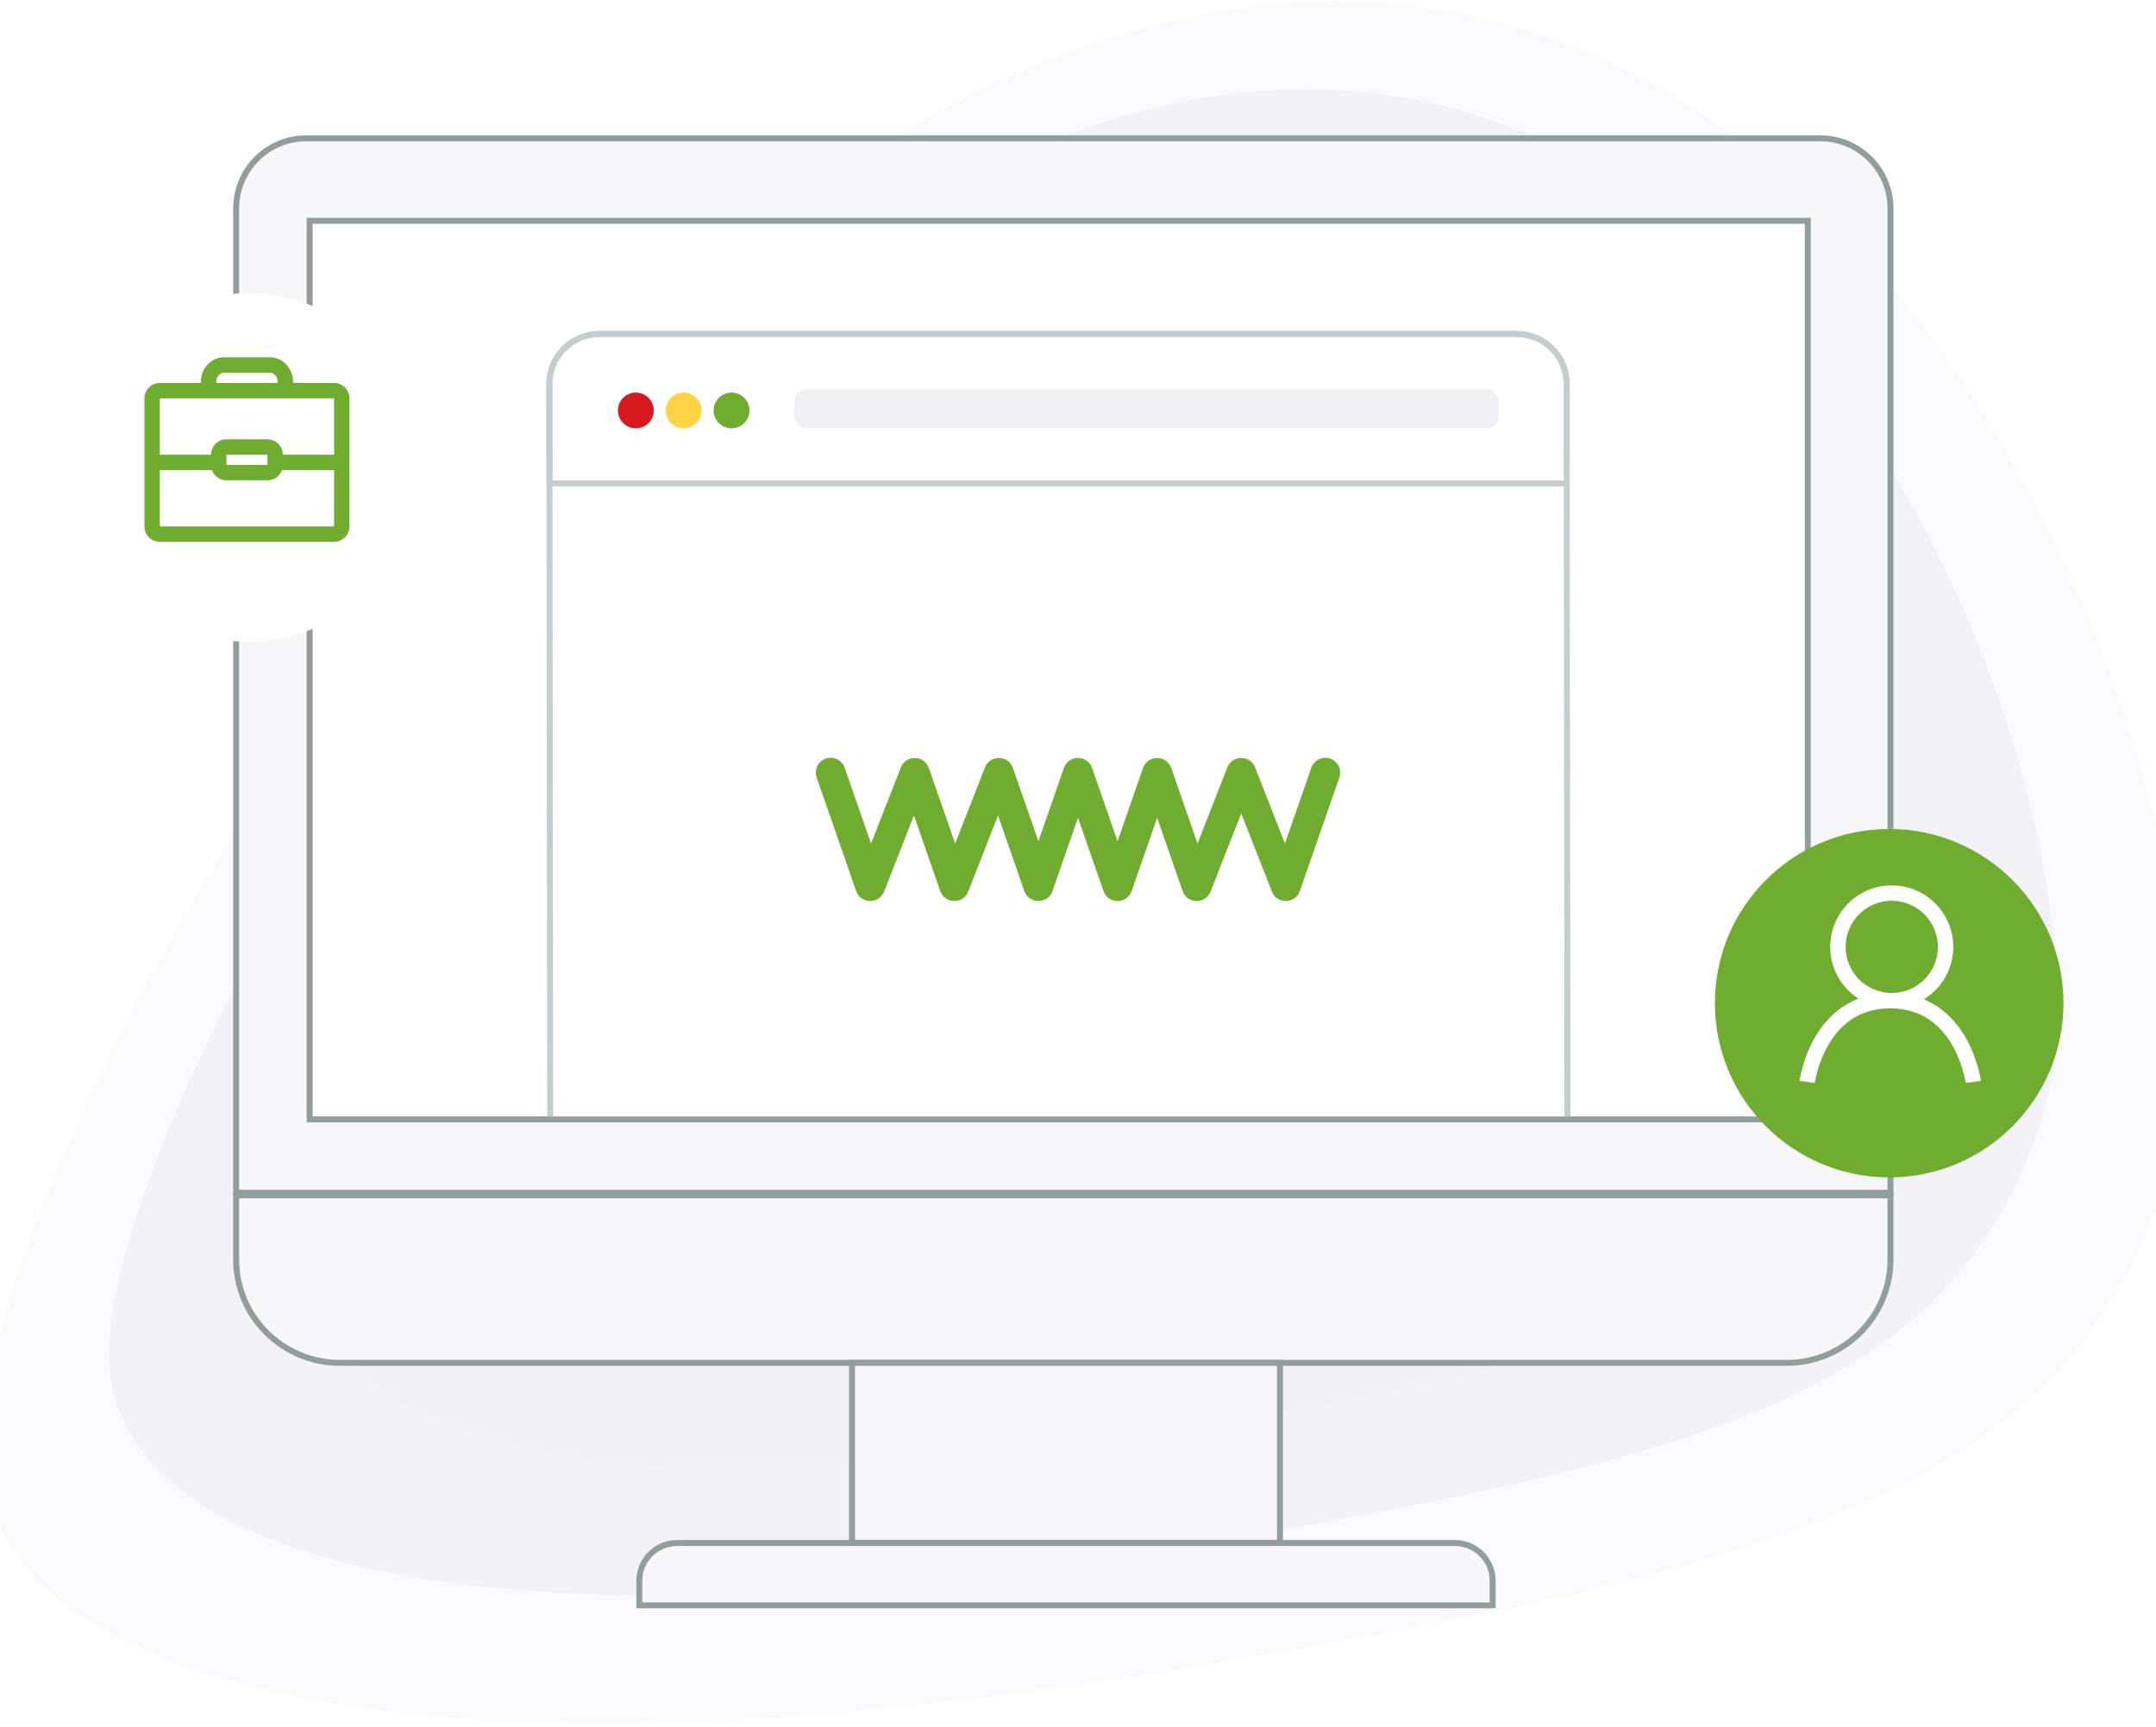<svg width="472" height="378" viewBox="0 0 472 378" fill="none" xmlns="http://www.w3.org/2000/svg">
<path opacity="0.297" d="M474.693 256.434C495.747 187.084 420.363 -22.668 267.78 2.364C115.197 27.396 -11.467 268.189 -3.682 322.102C4.103 376.015 111.645 389.271 252.574 366.151L265.04 364.085L273.112 362.72L280.995 361.362L288.691 360.009C289.959 359.784 291.218 359.559 292.47 359.333L299.89 357.982L307.127 356.627C409.574 337.181 456.587 316.075 474.693 256.434Z" fill="#F0F0F5"/>
<path opacity="0.697" d="M447.245 243.86C465.84 183.174 399.079 -0.459 264.127 21.357C129.175 43.173 17.233 253.852 24.141 301.045C30.979 347.766 124.282 359.668 247.09 340.35L254.538 339.152L261.846 337.954L268.985 336.765L275.957 335.581L282.764 334.402L289.408 333.223C290.501 333.027 291.588 332.83 292.669 332.634L299.07 331.453L305.312 330.267L311.397 329.073L317.326 327.871C395.355 311.757 432.369 292.409 447.245 243.86Z" fill="#F0F0F5"/>
<path fill-rule="evenodd" clip-rule="evenodd" d="M411.388 235.028C426.455 185.38 372.521 35.225 263.34 53.153C154.159 71.08 63.516 243.468 69.085 282.063C74.598 320.272 150.073 329.95 249.429 314.073L255.455 313.088L264.272 311.614L269.981 310.64L275.554 309.669L280.995 308.701L286.304 307.733C287.178 307.571 288.047 307.41 288.91 307.248L294.024 306.277C294.866 306.114 295.702 305.952 296.534 305.789L301.457 304.809C302.267 304.645 303.071 304.481 303.871 304.317L308.606 303.324L313.217 302.321C371.604 289.371 399.786 273.256 411.388 235.028Z" fill="#F0F0F5"/>
<path d="M413.874 261.047H51.697V45.625C51.697 37.145 58.582 30.269 67.075 30.269H398.496C406.988 30.269 413.874 37.145 413.874 45.625V261.047Z" fill="#F7F7FA" stroke="#949C9E" stroke-width="1.304"/>
<path d="M67.794 244.993H395.765V48.33H67.794V244.993Z" fill="white" stroke="#949C9E" stroke-width="1.304"/>
<path d="M391.168 298.276H74.406C61.866 298.276 51.697 288.149 51.697 275.648V261.618H413.874V275.648C413.874 288.149 403.705 298.28 391.164 298.28L391.168 298.276Z" fill="#F7F7FA" stroke="#949C9E" stroke-width="1.304"/>
<path d="M186.526 337.701H280.217V298.28H186.526V337.701Z" fill="#F7F7FA" stroke="#949C9E" stroke-width="1.304"/>
<path d="M326.78 351.352H139.964V345.971C139.964 341.403 143.679 337.701 148.263 337.701H318.484C323.065 337.701 326.78 341.403 326.78 345.971V351.352Z" fill="#F7F7FA" stroke="#949C9E" stroke-width="1.304"/>
<path fill-rule="evenodd" clip-rule="evenodd" d="M120.444 244.324L120.275 84.001C120.275 77.97 125.199 73.08 131.273 73.08H331.986C338.06 73.08 342.984 77.97 342.984 84.001L343.153 244.324" fill="white"/>
<path d="M120.444 244.324L120.275 84.001C120.275 77.97 125.199 73.08 131.273 73.08H331.986C338.06 73.08 342.984 77.97 342.984 84.001L343.153 244.324" stroke="#C7CCCF" stroke-width="1.304"/>
<path fill-rule="evenodd" clip-rule="evenodd" d="M131.273 73.08H331.986C338.06 73.08 342.984 77.965 342.984 83.99V105.809H120.275V83.99C120.275 77.965 125.199 73.08 131.273 73.08Z" stroke="#C7CCCF" stroke-width="1.304"/>
<ellipse cx="139.203" cy="89.836" rx="3.927" ry="3.912" fill="#D71920"/>
<rect x="173.851" y="85.164" width="154.3" height="8.562" rx="2.609" fill="#F0F0F5"/>
<ellipse cx="149.676" cy="89.836" rx="3.927" ry="3.912" fill="#FED445"/>
<ellipse cx="160.148" cy="89.836" rx="3.927" ry="3.912" fill="#6FAC2F"/>
<g filter="url(#filter0_d_168_5986)">
<ellipse cx="413.588" cy="215.647" rx="38.156" ry="38.13" fill="#6FAC2F"/>
</g>
<path fill-rule="evenodd" clip-rule="evenodd" d="M397.301 237.015C397.301 237.015 397.302 237.014 395.633 236.794C393.964 236.574 393.964 236.573 393.964 236.573L393.964 236.571L393.965 236.565L393.967 236.55L393.974 236.5C393.98 236.458 393.989 236.4 394.001 236.326C394.025 236.179 394.061 235.97 394.112 235.707C394.215 235.183 394.378 234.444 394.626 233.562C395.119 231.803 395.955 229.44 397.328 227.062C400.092 222.273 405.116 217.329 413.818 217.329C422.519 217.329 427.544 222.273 430.308 227.062C431.681 229.44 432.517 231.803 433.01 233.562C433.257 234.444 433.421 235.183 433.523 235.707C433.575 235.97 433.611 236.179 433.635 236.326C433.647 236.4 433.655 236.458 433.662 236.5L433.669 236.55L433.671 236.565L433.672 236.571L433.672 236.573C433.672 236.573 433.672 236.574 432.003 236.794C430.334 237.014 430.334 237.015 430.334 237.015L430.334 237.013L430.33 236.987C430.326 236.961 430.32 236.919 430.311 236.863C430.293 236.75 430.263 236.577 430.219 236.353C430.132 235.905 429.988 235.254 429.768 234.469C429.326 232.894 428.585 230.811 427.392 228.743C425.023 224.64 420.955 220.693 413.818 220.693C406.681 220.693 402.612 224.64 400.244 228.743C399.05 230.811 398.31 232.894 397.868 234.469C397.648 235.254 397.504 235.905 397.417 236.353C397.373 236.577 397.343 236.75 397.325 236.863C397.316 236.919 397.309 236.961 397.306 236.987L397.302 237.013L397.301 237.015Z" fill="white"/>
<path fill-rule="evenodd" clip-rule="evenodd" d="M414.149 197.142C408.571 197.142 404.049 201.661 404.049 207.236C404.049 212.81 408.571 217.329 414.149 217.329C419.728 217.329 424.25 212.81 424.25 207.236C424.25 201.661 419.728 197.142 414.149 197.142ZM400.683 207.236C400.683 199.803 406.712 193.778 414.149 193.778C421.587 193.778 427.616 199.803 427.616 207.236C427.616 214.668 421.587 220.693 414.149 220.693C406.712 220.693 400.683 214.668 400.683 207.236Z" fill="white"/>
<g filter="url(#filter1_d_168_5986)">
<ellipse cx="54.064" cy="98.397" rx="38.156" ry="38.13" fill="white"/>
</g>
<path fill-rule="evenodd" clip-rule="evenodd" d="M59.114 78.21C61.903 78.21 64.164 80.62 64.164 83.593V83.817H73.142C75.002 83.817 76.509 85.324 76.509 87.182V115.219C76.509 117.077 75.002 118.583 73.142 118.583H34.986C33.127 118.583 31.62 117.077 31.62 115.219V87.182C31.62 85.324 33.127 83.817 34.986 83.817H43.964V83.593C43.964 80.62 46.225 78.21 49.014 78.21H59.114ZM47.331 83.817H60.798V83.593C60.798 82.493 60.076 81.665 59.252 81.582L59.114 81.575H49.014C48.181 81.575 47.416 82.344 47.337 83.412L47.331 83.593V83.817ZM64.164 87.182H43.964H34.986V99.518H46.209C46.209 97.66 47.716 96.154 49.575 96.154H58.553C60.413 96.154 61.92 97.66 61.92 99.518H73.142V87.182H64.164ZM58.553 105.125C60.019 105.125 61.266 104.189 61.728 102.882H73.142V115.219H34.986V102.882H46.4C46.862 104.189 48.109 105.125 49.575 105.125H58.553ZM49.575 99.518H58.553V101.761H49.575V99.518Z" fill="#6FAC2F"/>
<path fill-rule="evenodd" clip-rule="evenodd" d="M180.786 166.038C182.48 165.449 184.332 166.345 184.921 168.038L190.696 184.628L197.216 167.976C198.323 165.149 202.353 165.226 203.351 168.094L209.106 184.628L215.626 167.976C216.733 165.149 220.763 165.226 221.761 168.094L227.336 184.113L232.911 168.097C233.929 165.171 238.07 165.17 239.089 168.097L244.664 184.113L250.238 168.097C251.256 165.171 255.397 165.17 256.416 168.097L262.17 184.628L268.691 167.973C269.776 165.203 273.698 165.204 274.783 167.973L281.304 184.628L287.079 168.038C287.668 166.345 289.52 165.449 291.214 166.038C292.909 166.627 293.805 168.478 293.216 170.171L284.571 195.007C283.573 197.874 279.544 197.951 278.437 195.124L271.737 178.014L265.037 195.124C263.93 197.951 259.901 197.874 258.903 195.007L253.327 178.987L247.752 195.003C246.734 197.93 242.593 197.929 241.575 195.003L236 178.987L230.425 195.003C229.407 197.93 225.266 197.929 224.247 195.003L218.494 178.472L211.973 195.124C210.866 197.951 206.837 197.874 205.839 195.007L200.084 178.472L193.563 195.124C192.456 197.951 188.427 197.874 187.429 195.007L178.784 170.171C178.195 168.478 179.091 166.627 180.786 166.038Z" fill="#6FAC2F"/>
<defs>
<filter id="filter0_d_168_5986" x="363.692" y="169.69" width="99.792" height="99.74" filterUnits="userSpaceOnUse" color-interpolation-filters="sRGB">
<feFlood flood-opacity="0" result="BackgroundImageFix"/>
<feColorMatrix in="SourceAlpha" type="matrix" values="0 0 0 0 0 0 0 0 0 0 0 0 0 0 0 0 0 0 127 0" result="hardAlpha"/>
<feOffset dy="3.913"/>
<feGaussianBlur stdDeviation="5.87"/>
<feComposite in2="hardAlpha" operator="out"/>
<feColorMatrix type="matrix" values="0 0 0 0 0 0 0 0 0 0 0 0 0 0 0 0 0 0 0.16 0"/>
<feBlend mode="normal" in2="BackgroundImageFix" result="effect1_dropShadow_168_5986"/>
<feBlend mode="normal" in="SourceGraphic" in2="effect1_dropShadow_168_5986" result="shape"/>
</filter>
<filter id="filter1_d_168_5986" x="4.168" y="52.44" width="99.792" height="99.74" filterUnits="userSpaceOnUse" color-interpolation-filters="sRGB">
<feFlood flood-opacity="0" result="BackgroundImageFix"/>
<feColorMatrix in="SourceAlpha" type="matrix" values="0 0 0 0 0 0 0 0 0 0 0 0 0 0 0 0 0 0 127 0" result="hardAlpha"/>
<feOffset dy="3.913"/>
<feGaussianBlur stdDeviation="5.87"/>
<feComposite in2="hardAlpha" operator="out"/>
<feColorMatrix type="matrix" values="0 0 0 0 0 0 0 0 0 0 0 0 0 0 0 0 0 0 0.16 0"/>
<feBlend mode="normal" in2="BackgroundImageFix" result="effect1_dropShadow_168_5986"/>
<feBlend mode="normal" in="SourceGraphic" in2="effect1_dropShadow_168_5986" result="shape"/>
</filter>
</defs>
</svg>
